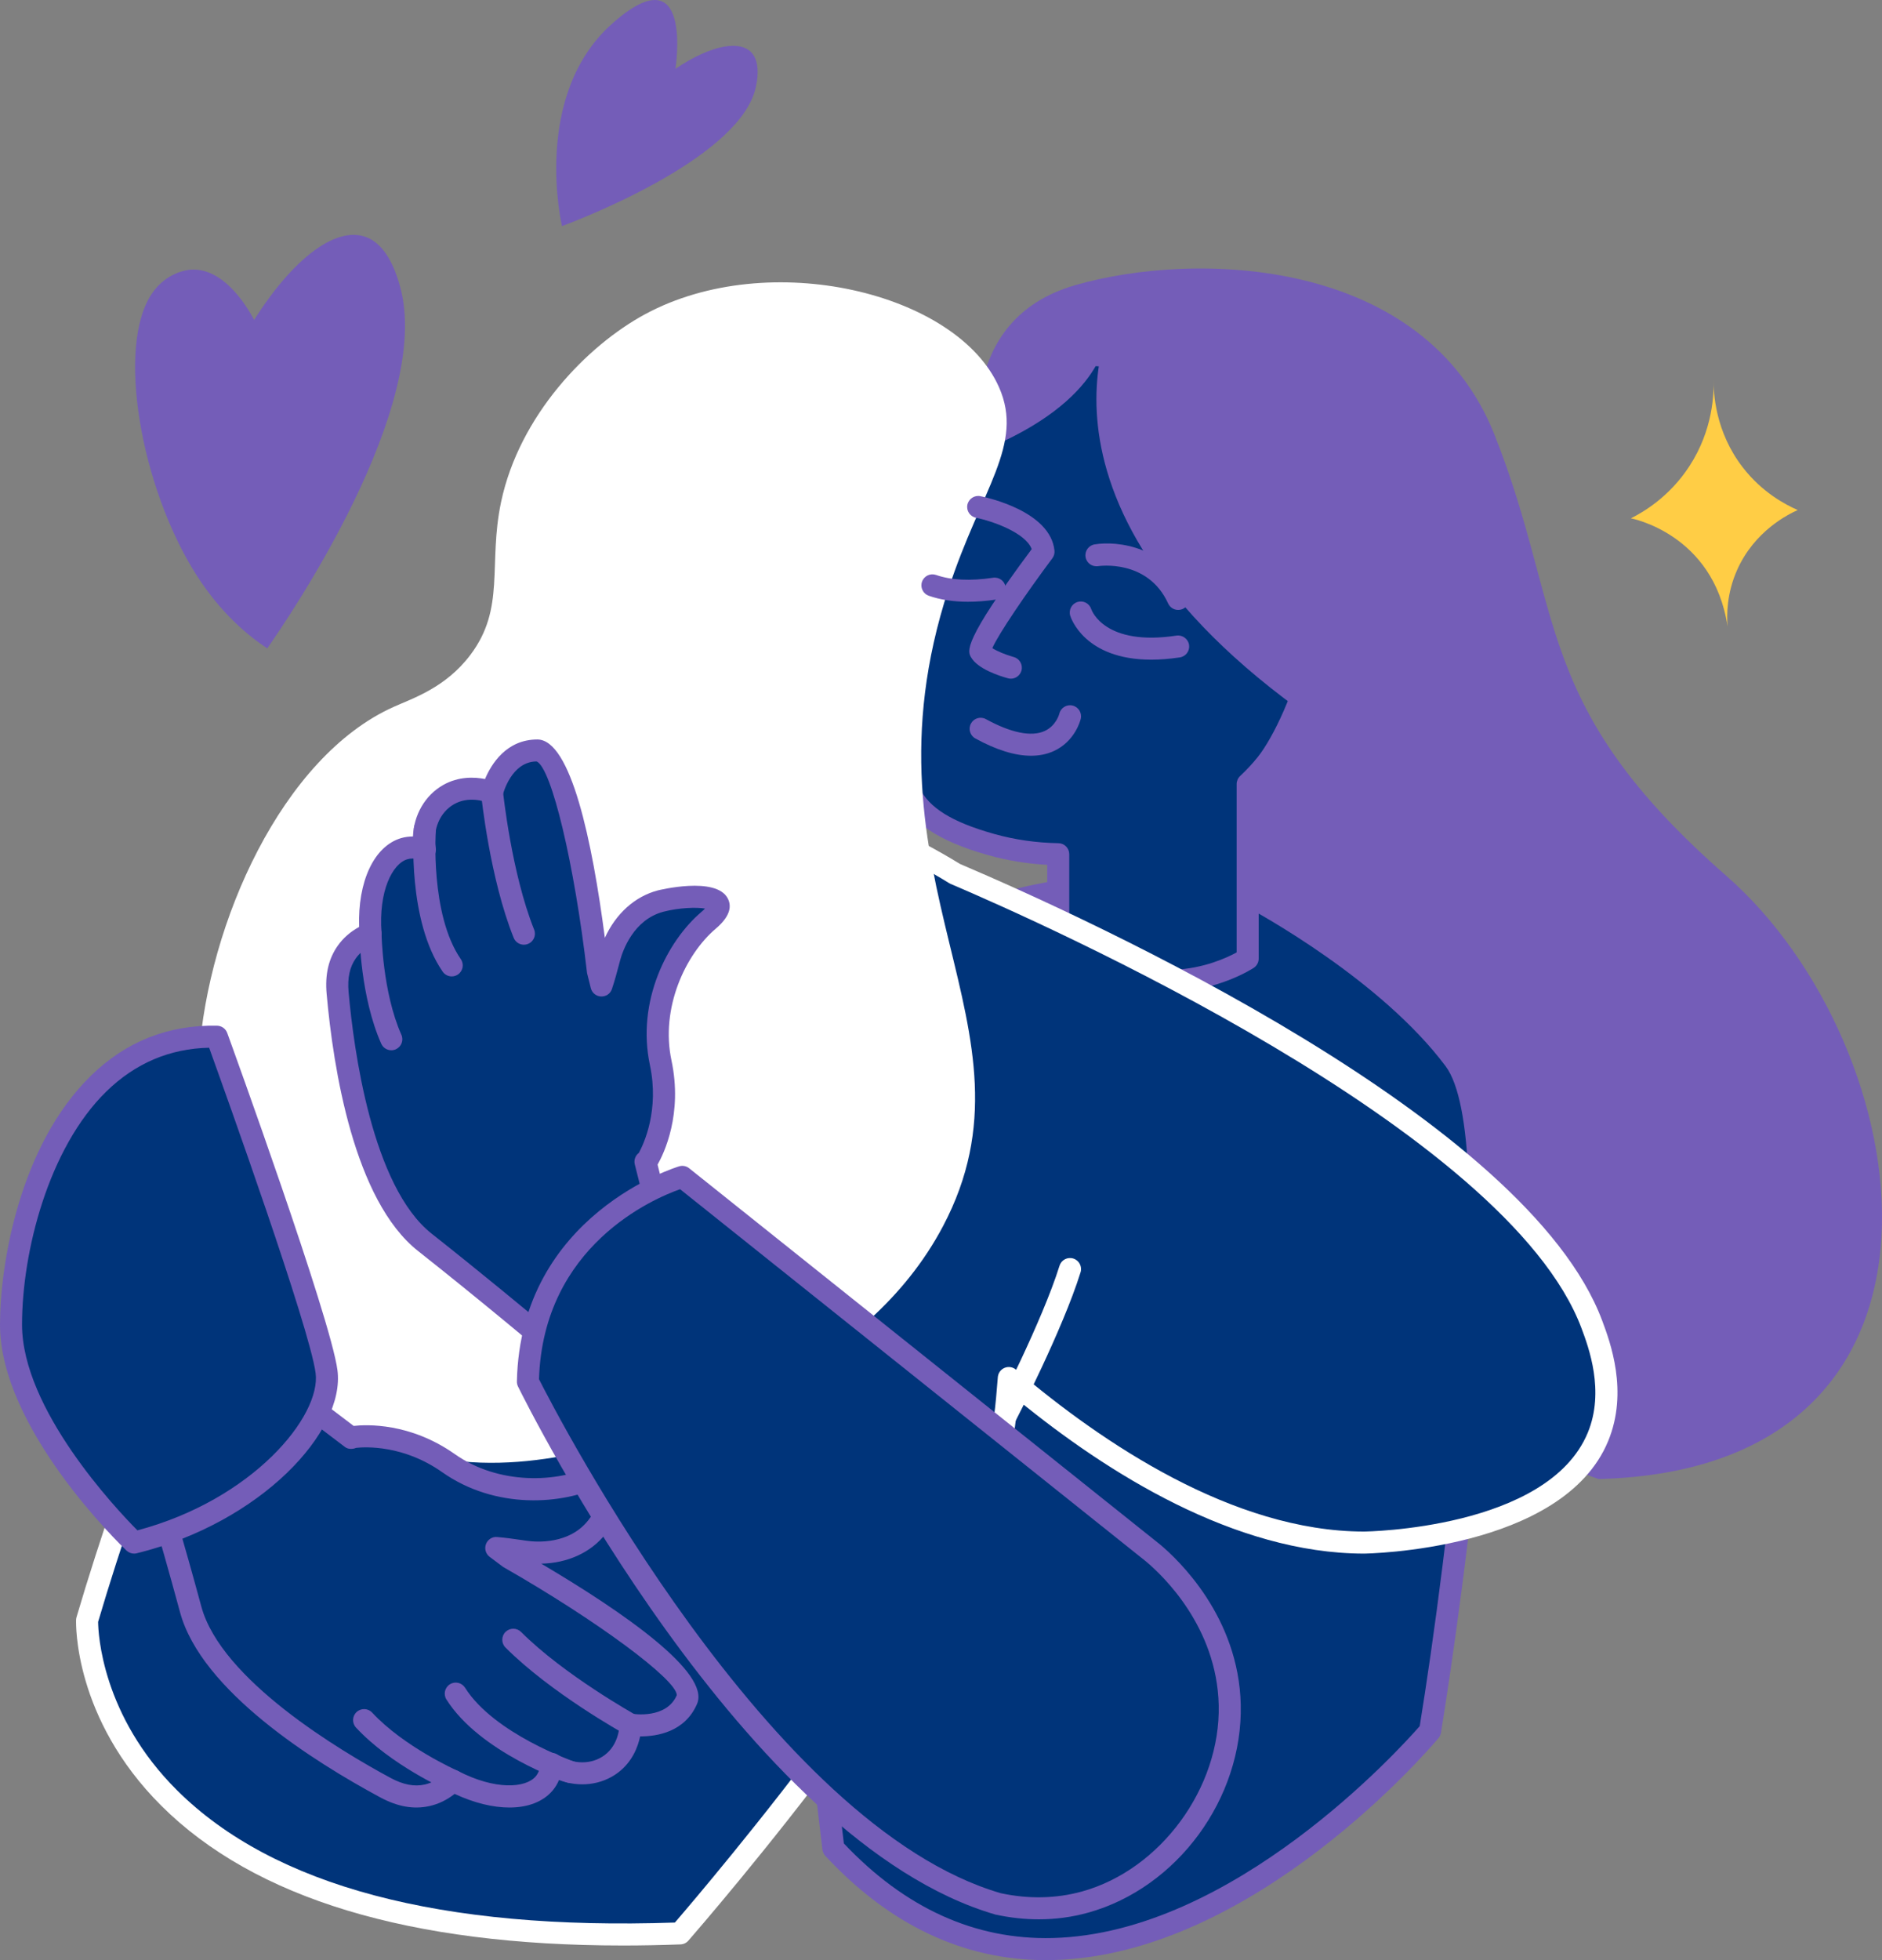 <?xml version="1.0" encoding="UTF-8"?> <svg xmlns="http://www.w3.org/2000/svg" id="b" data-name="Layer 2" width="315.594" height="328.62" viewBox="0 0 315.594 328.62"><rect x="0" y="0" width="315.594" height="328.62" fill="#808080" stroke="none"/><g id="c" data-name="Layer 1"><g id="d" data-name="1"><path d="M164.445,75.646s-4.436-21.969,15.826-27.827c20.262-5.858,58.536-4.732,70.356,25.099,11.82,29.831,6.191,45.353,38.837,73.896,32.645,28.542,43.902,99.461-21.388,101.15,0,0-93.565-30.004-103.63-172.317Z" fill="#745db8" stroke-width="0"></path><path d="M209.222,150.029s22.831,11.82,34.651,27.579c11.82,15.76-4.059,112.589-4.059,112.589,0,0-56.165,66.959-100.068,19.679,0,0-14.071-113.695-3.94-133.957,10.131-20.262,39.891-32.082,73.416-25.891Z" fill="#00347a" stroke-width="0"></path><path d="M175.402,328.62c-13.786,0-26.23-5.878-37.008-17.486-.264-.284-.433-.645-.481-1.03-.576-4.665-14.021-114.486-3.759-135.01,10.995-21.997,42.012-33.048,75.404-26.883.18.033.352.093.513.176.949.492,23.344,12.198,35.28,28.113,12.153,16.203-3.061,110.011-3.714,113.997-.053.327-.195.634-.407.889-1.247,1.484-30.887,36.369-64.596,37.218-.41.011-.822.016-1.232.016ZM141.507,309.055c10.247,10.844,21.998,16.19,35.023,15.856,30.226-.755,58.232-31.738,61.544-35.525,4.414-27.115,13.57-98.336,4.321-110.668-10.789-14.384-31.344-25.619-33.786-26.924-31.175-5.661-61.076,4.804-71.151,24.952-9.399,18.798,2.976,123.41,4.049,132.309Z" fill="#745db8" stroke-width="0"></path><path d="M175.205,59.41s-11.257,12.382-12.383,21.951c-1.126,9.568-10.694,20.262-11.257,33.771-.563,13.508-3.377,21.388,14.634,26.454,3.738,1.051,7.523,1.562,11.257,1.622v13.575c15.99,14.634,31.765,3.94,31.765,3.94v-29.273c1.143-1.076,2.195-2.201,3.131-3.371,9.006-11.257,29.831-70.356-37.148-68.667Z" fill="#00347a" stroke-width="0"></path><path d="M186.845,52.656s-19.519,35.459,41.268,73.17c0,0,30.596-63.039-41.268-73.17Z" fill="#745db8" stroke-width="0"></path><path d="M185.533,55.911s.233,11.207-21.088,19.736c0,0,.676-21.186,21.088-19.736Z" fill="#745db8" stroke-width="0"></path><path d="M69.39,130.892S30.366,218.015,14.606,271.638c0,0-1.876,56.25,99.436,52.498,0,0,48.78-55.909,53.658-81.05,4.878-25.14,0-91.335,0-91.335,0,0-36.773-31.365-98.311-20.859Z" fill="#00347a" stroke-width="0"></path><path d="M113.266,11.535s3.089-19.689-10.56-7.619c-13.65,12.07-8.469,33.993-8.469,33.993,2.443-.906,28.728-10.868,32.302-22.515.117-.381,1.253-4.227-.299-6.315-1.87-2.516-6.98-1.587-12.975,2.456Z" fill="#745db8" stroke-width="0"></path><path d="M287.349,63.653c.066,2.28-.061,8.375-4.052,14.502-3.355,5.151-7.732,7.702-9.811,8.744,0,0,13.863,2.559,16.209,18.128-.148-1.931-.15-5.527,1.6-9.464,2.91-6.548,8.574-9.337,10.166-10.054-2.064-.902-5.96-2.945-9.206-7.141-4.675-6.042-4.917-12.561-4.905-14.716Z" fill="#ffcd45" stroke-width="0"></path><path d="M42.606,53.643c-.489-.965-4.651-8.92-10.7-8.43-.403.033-3.91.384-6.352,3.888-6.19,8.88-1.877,32.749,7.343,47.231,4.18,6.566,8.797,10.304,11.916,12.374,3.427-4.915,28.001-40.742,22.226-60.841-.414-1.441-1.63-5.674-4.514-7.547-4.998-3.246-12.771,2.045-19.919,13.326Z" fill="#745db8" stroke-width="0"></path><path d="M195.724,166.296c-5.767,0-12.652-1.869-19.514-8.151-.383-.35-.6-.844-.6-1.362v-11.791c-3.391-.183-6.716-.729-9.909-1.627-17.431-4.901-16.923-12.918-16.221-24.013.087-1.365.177-2.795.241-4.296.333-8.034,3.682-15.072,6.634-21.281,2.151-4.518,4.181-8.787,4.633-12.629,1.181-10.041,12.375-22.454,12.85-22.978.338-.374.817-.592,1.319-.605,23.486-.605,38.824,6.041,45.609,19.713,9.304,18.748-1.216,44.763-6.97,51.955-.811,1.014-1.729,2.022-2.728,3.004v28.487c0,.613-.304,1.185-.811,1.529-.1.069-6.127,4.045-14.534,4.045ZM179.305,155.957c12.549,10.963,24.85,5.482,28.069,3.715v-28.223c0-.509.209-.995.581-1.345,1.102-1.038,2.099-2.109,2.955-3.181,5.162-6.452,14.992-30.983,6.547-48.004-6.018-12.122-20.005-18.097-41.401-17.679-2.17,2.518-10.488,12.601-11.399,20.337-.523,4.448-2.68,8.984-4.964,13.785-2.939,6.178-5.979,12.567-6.283,19.847-.064,1.529-.156,2.987-.243,4.377-.679,10.739-1.02,16.129,13.532,20.222,3.457.971,7.086,1.493,10.786,1.553,1.01.016,1.818.839,1.818,1.847v12.749Z" fill="#745db8" stroke-width="0"></path><path d="M160.14,146.49c12.619,5.376,93.734,40.54,106.809,75.583,1.228,3.293,4.174,11.187,1.016,18.825-6.706,16.221-35.249,17.728-39.29,17.719-37.609-.086-74.979-42.408-74.979-42.408l6.444-69.719Z" fill="#00347a" stroke-width="0"></path><path d="M213.479,196.182c2.322,19.495,5.124,56.811-4.257,90.055-2.784,9.865-6.697,19.571-15.928,26.183-6.443,4.615-19.653,10.714-29.261,5.899-17.428-8.735-14.114-49.052-11.342-90.055,1.108-16.386,3.057-29.706,4.503-38.274,10.637-14.763,28.362-19.845,41.068-13.701,11.105,5.369,14.574,17.473,15.216,19.893Z" fill="#00347a" stroke-width="0"></path><path d="M104.435,326.166c-35.758,0-61.763-7.869-77.389-23.437-14.664-14.61-14.31-30.484-14.288-31.153.005-.155.032-.309.074-.458,15.615-53.128,54.481-140.109,54.873-140.982.251-.562.769-.962,1.374-1.065,45.033-7.691,76.871,6.544,91.913,15.775,22.247,9.487,95.076,42.777,107.689,76.581h0c1.324,3.551,4.427,11.866.991,20.177-7.609,18.406-40.613,18.861-40.999,18.861h-.003c-21.618-.049-43.003-13.525-57.96-25.744-.323,3.365-.724,6.287-1.197,8.717-4.913,25.337-52.074,79.615-54.077,81.913-.336.385-.814.613-1.324.632-3.301.123-6.526.184-9.676.184ZM16.453,271.909c.018,1.874.61,15.716,13.284,28.283,16.152,16.021,44.197,23.474,83.436,22.125,5.252-6.1,48.254-56.595,52.713-79.584.605-3.109,1.089-7.093,1.44-11.838.05-.694.486-1.3,1.129-1.569.642-.27,1.382-.152,1.911.297,14.537,12.357,36.456,27.096,58.314,27.146h0c.359,0,30.887-.397,37.576-16.577,2.881-6.97.135-14.331-1.039-17.473h0c-12.436-33.328-90.316-67.931-105.802-74.529-.084-.036-.166-.078-.243-.126-14.439-8.89-45.07-22.65-88.498-15.515-4.173,9.391-39.49,89.363-54.222,139.359Z" fill="#fff" stroke-width="0"></path><path d="M167.52,64.906c-7.007-15.842-38.511-23.449-59.302-12.25-9.81,5.285-21.142,17.041-24.194,31.52-2.207,10.467.805,17.766-5.173,25.653-4.141,5.462-9.566,7.214-12.838,8.68-18.678,8.374-31.115,36.163-32.645,58.536-.247,3.604-2.565,46.855,27.629,63.076,17.25,9.268,36.031,3.759,47.222.526,7.873-2.275,36.956-10.53,49.922-35.086,17.614-33.359-15.129-57.678.899-106.764,5.527-16.928,12.752-24.234,8.481-33.891Z" fill="#fff" stroke-width="0"></path><path d="M169.51,113.781c-.161,0-.325-.021-.489-.066-1.47-.404-5.011-1.552-6.164-3.481-.637-1.066-1.504-2.52,10.149-18.175-1.004-2.734-6.581-4.699-9.338-5.256-1.002-.201-1.649-1.176-1.446-2.175.204-1,1.195-1.648,2.175-1.446,1.203.242,11.764,2.558,12.428,9.123.048.461-.079.922-.357,1.293-4.3,5.751-9.068,12.735-10.062,15.064.714.473,2.204,1.106,3.595,1.491.983.272,1.559,1.29,1.29,2.273-.227.819-.97,1.356-1.781,1.356Z" fill="#745db8" stroke-width="0"></path><path d="M197.569,102.255c-.7,0-1.369-.401-1.681-1.08-3.428-7.51-11.645-6.273-11.732-6.26-1.02.155-1.956-.522-2.12-1.528-.164-1.008.521-1.957,1.528-2.12,3.811-.629,12.01.33,15.687,8.372.423.928.016,2.024-.912,2.449-.251.114-.51.166-.769.166Z" fill="#745db8" stroke-width="0"></path><path d="M193.047,110.595c-11.188,0-13.477-7.03-13.58-7.367-.296-.977.254-2.009,1.229-2.306.975-.3,1.99.246,2.299,1.205.103.303,2.329,6.244,14.299,4.432.983-.143,1.948.542,2.101,1.553.153,1.01-.542,1.951-1.551,2.102-1.758.264-3.351.381-4.797.381Z" fill="#745db8" stroke-width="0"></path><path d="M162.329,100.888c-2.455,0-4.657-.337-6.581-1.008-.962-.337-1.47-1.39-1.134-2.354.338-.961,1.377-1.469,2.355-1.135,2.516.882,5.736,1.039,9.56.469,1.017-.147,1.951.546,2.098,1.555.151,1.01-.544,1.949-1.554,2.1-1.67.248-3.256.373-4.744.373Z" fill="#745db8" stroke-width="0"></path><path d="M172.885,126.702c-2.683,0-5.804-.967-9.33-2.898-.893-.489-1.224-1.612-.732-2.507.486-.894,1.602-1.229,2.508-.733,4.208,2.302,7.604,2.993,9.822,2.001,1.966-.883,2.476-2.876,2.482-2.895.227-.994,1.218-1.619,2.215-1.385.994.228,1.615,1.221,1.385,2.215-.034.155-.915,3.797-4.57,5.437-1.142.512-2.403.766-3.78.766Z" fill="#745db8" stroke-width="0"></path><path d="M168.537,239.452c-.285,0-.576-.066-.846-.206-.906-.469-1.261-1.584-.793-2.491.079-.151,7.855-15.218,10.773-24.547.301-.974,1.33-1.522,2.315-1.212.973.304,1.515,1.34,1.211,2.314-3.013,9.641-10.691,24.516-11.016,25.145-.33.634-.975.998-1.644.998Z" fill="#fff" stroke-width="0"></path><g><path d="M110.79,151.065c-4.629,1.211-7.465,5.362-8.569,9.407-.377,1.381-.795,3.066-1.357,4.742l-.63-2.521s-4.221-36.867-10.131-36.867c-5.91,0-7.598,7.036-7.598,7.036-.474-.191-3.979-1.534-7.301.365-3.024,1.728-4.649,5.429-3.956,9.204-1.585-.508-2.732-.366-3.483-.141-3.72,1.118-6.184,6.846-5.629,14.247-1.133.473-2.762,1.362-3.964,3.045-1.283,1.797-1.812,4.036-1.558,6.881.844,9.457,3.94,33.378,14.634,41.82,10.694,8.443,21.388,17.449,21.388,17.449l17.011-25.334-1.407-5.635c.056.002.107.009.162.01,0,0,4.483-6.756,2.387-16.606-2.096-9.85,2.688-19.338,8.035-23.881,5.347-4.543-3.407-4.432-8.035-3.221Z" fill="#00347a" stroke-width="0"></path><path d="M65.619,176.078c-.706,0-1.382-.408-1.689-1.097-3.492-7.858-3.637-17.998-3.642-18.425-.011-1.02.806-1.856,1.826-1.867h.021c1.012,0,1.837.814,1.847,1.828,0,.097.148,9.815,3.325,16.963.415.933-.005,2.024-.938,2.44-.243.108-.499.159-.751.159Z" fill="#745db8" stroke-width="0"></path><path d="M75.753,163.696c-.587,0-1.165-.279-1.522-.798-5.931-8.6-4.871-23.431-4.824-24.058.079-1.016.991-1.771,1.982-1.701,1.018.078,1.779.965,1.702,1.982-.011.141-1.004,14.161,4.179,21.678.581.84.37,1.991-.471,2.57-.32.221-.687.326-1.047.326Z" fill="#745db8" stroke-width="0"></path><path d="M87.853,158.384c-.732,0-1.424-.438-1.715-1.159-3.991-9.943-5.41-23.601-5.468-24.177-.103-1.015.634-1.921,1.649-2.024.986-.107,1.922.637,2.024,1.652.016.136,1.43,13.722,5.225,23.173.381.948-.079,2.023-1.028,2.402-.225.091-.457.134-.687.134Z" fill="#745db8" stroke-width="0"></path><path d="M92.637,227.578c-.434,0-.854-.152-1.19-.435-.108-.09-10.797-9.083-21.343-17.411-10.752-8.487-14.22-30.65-15.33-43.106-.293-3.269.328-5.926,1.895-8.119.904-1.266,2.096-2.306,3.555-3.102-.254-7.623,2.49-13.527,7.01-14.886.645-.194,1.379-.281,2.017-.283.145-3.599,2.003-6.88,5.038-8.615,2.601-1.483,5.284-1.364,7.044-1.014,1.047-2.489,3.568-6.63,8.773-6.63,5.632,0,9.203,17.027,11.323,33.254,1.842-4.049,5.03-6.943,8.894-7.956h0c.098-.022,9.75-2.429,11.714,1.347.806,1.546.127,3.252-2.011,5.071-5.104,4.336-9.295,13.316-7.427,22.088,1.913,8.994-1.258,15.585-2.329,17.472l1.171,4.697c.127.506.034,1.043-.259,1.476l-17.011,25.334c-.291.436-.756.727-1.277.799-.084.013-.172.019-.256.019ZM69.195,143.933c-.32,0-.618.041-.896.126-2.49.747-4.847,5.326-4.321,12.339.061.794-.397,1.537-1.131,1.843-1.369.571-2.434,1.384-3.169,2.413-1.034,1.446-1.433,3.292-1.224,5.644.851,9.551,3.914,32.619,13.94,40.534,8.199,6.472,16.48,13.344,19.855,16.162l15.409-22.947-1.208-4.839c-.143-.566-.008-1.167.362-1.619.095-.115.204-.218.32-.305.87-1.606,3.449-7.218,1.85-14.734-2.268-10.663,2.894-20.784,8.648-25.673.254-.214.449-.399.595-.552-1.401-.248-4.348-.157-6.967.526h0c-5.038,1.32-6.827,6.54-7.255,8.108l-.235.882c-.325,1.22-.69,2.594-1.15,3.962-.259.777-.946,1.282-1.826,1.258-.819-.033-1.52-.602-1.718-1.4l-.629-2.521c-2.109-18.273-5.963-34.414-8.455-35.484-4.245.018-5.63,5.414-5.688,5.644-.127.519-.476.961-.951,1.204-.479.246-1.039.274-1.533.073-.513-.208-3.203-1.169-5.693.255-2.376,1.359-3.605,4.279-3.055,7.267.116.638-.111,1.292-.6,1.721-.489.431-1.171.571-1.784.371-.534-.171-1.031-.256-1.488-.256Z" fill="#745db8" stroke-width="0"></path></g><g><path d="M100.133,255.973c-2.935,3.779-7.867,4.751-12.021,4.174-1.417-.197-3.131-.476-4.893-.619l2.07,1.571s32.228,18.393,29.902,23.825-9.458,4.215-9.458,4.215c-.011.511-.156,4.261-3.209,6.568-2.779,2.099-6.821,2.137-10.018.014-.157,1.657-.739,2.656-1.241,3.257-2.492,2.98-8.728,2.99-15.313-.434-.882.856-2.34,2.003-4.36,2.445-2.157.472-4.424.077-6.939-1.276-8.361-4.498-29.132-16.761-32.683-29.915-3.552-13.154-7.62-26.53-7.62-26.53l29.985-5.665,4.626,3.511c.02-.052.034-.101.054-.153,0,0,7.976-1.461,16.205,4.343,8.23,5.804,18.835,5.141,25.116,2.014,6.281-3.127,2.733,4.876-.202,8.654Z" fill="#00347a" stroke-width="0"></path><path d="M75.951,300.392c-.251,0-.502-.05-.745-.157-.391-.172-9.655-4.298-15.502-10.6-.695-.748-.653-1.918.095-2.611.753-.695,1.921-.649,2.611.098,5.336,5.749,14.196,9.693,14.286,9.733.933.411,1.356,1.501.946,2.436-.307.691-.983,1.102-1.692,1.102Z" fill="#745db8" stroke-width="0"></path><path d="M95.676,298.926c-.198,0-.399-.032-.595-.099-.597-.202-14.645-5.065-20.217-13.902-.545-.863-.286-2.005.576-2.549.864-.549,2.003-.286,2.548.577,4.874,7.727,18.15,12.331,18.285,12.378.965.329,1.48,1.38,1.15,2.344-.262.768-.978,1.251-1.747,1.251Z" fill="#745db8" stroke-width="0"></path><path d="M105.73,290.988c-.301,0-.608-.074-.893-.231-.507-.28-12.502-6.964-20.071-14.546-.719-.723-.719-1.892.003-2.613.724-.722,1.89-.72,2.614.001,7.194,7.209,19.128,13.859,19.247,13.925.891.494,1.216,1.619.719,2.512-.336.608-.967.952-1.617.952Z" fill="#745db8" stroke-width="0"></path><path d="M85.421,303.034c-2.757,0-5.926-.763-9.182-2.286-1.303,1.027-2.728,1.714-4.25,2.048-2.64.576-5.323.099-8.212-1.455-11.014-5.926-30.023-17.842-33.591-31.06-3.502-12.973-7.564-26.339-7.607-26.473-.153-.502-.084-1.046.188-1.495s.722-.761,1.237-.859l29.986-5.665c.51-.097,1.044.026,1.462.343l3.854,2.926c2.157-.242,9.465-.564,16.979,4.738,7.332,5.168,17.233,4.851,23.227,1.869,2.519-1.253,4.351-1.201,5.455.147,2.696,3.293-3.314,11.216-3.375,11.295-2.453,3.158-6.375,4.952-10.831,5.044,13.987,8.26,28.358,18.302,26.132,23.501-2.024,4.723-6.729,5.455-9.446,5.455h-.103c-.367,1.755-1.311,4.266-3.705,6.075-2.788,2.108-6.539,2.52-9.901,1.24-.27.642-.621,1.224-1.052,1.74-1.602,1.914-4.173,2.872-7.263,2.872ZM26.711,244.704c1.261,4.213,4.321,14.53,7.044,24.615,3.325,12.323,23.328,24.224,31.772,28.768,2.083,1.121,3.941,1.479,5.672,1.098,1.237-.271,2.403-.932,3.465-1.965.566-.556,1.43-.686,2.138-.314,6.246,3.244,11.381,2.881,13.046.888.452-.543.727-1.299.817-2.245.061-.646.457-1.215,1.044-1.495.579-.279,1.274-.235,1.818.128,2.535,1.68,5.699,1.702,7.884.05,2.289-1.73,2.463-4.576,2.474-5.13.011-.538.257-1.044.671-1.386.412-.341.941-.497,1.488-.397.225.036,5.73.888,7.448-3.123-.029-2.598-13.353-12.494-29.121-21.493l-2.27-1.703c-.653-.497-.901-1.365-.608-2.133.293-.766,1.065-1.274,1.877-1.18,1.422.116,2.815.316,4.052.496l.944.135c1.607.222,7.115.632,10.308-3.477v-.001c1.662-2.138,2.905-4.805,3.227-6.194-.198.075-.444.181-.74.328-6.761,3.367-18.094,4.124-27.007-2.157-6.478-4.57-12.853-4.255-14.436-4.082-.079.036-.161.066-.243.088-.55.151-1.174.114-1.631-.234l-3.972-3.016-27.16,5.132Z" fill="#745db8" stroke-width="0"></path></g><path d="M193.339,260.346l-78.921-63.039s-25.328,7.317-25.891,34.334c0,0,37.148,75.445,78.799,87.535,3.257.705,8.611,1.378,14.634-.293,13.497-3.747,24.605-17.675,24.254-33.051-.336-14.707-11-23.918-12.874-25.485Z" fill="#00347a" stroke-width="0"></path><path d="M174.196,321.778c-2.384,0-4.808-.266-7.263-.796-42.072-12.208-78.533-85.416-80.064-88.525-.132-.266-.195-.559-.19-.855.584-28.051,26.959-35.993,27.226-36.07.579-.168,1.2-.045,1.665.332l78.922,63.04c.011.008.021.017.032.025,3.09,2.582,13.2,12.151,13.538,26.86.357,15.73-10.652,30.723-25.609,34.874-2.677.743-5.437,1.116-8.257,1.116ZM90.385,231.226c3.002,5.935,38.618,74.903,77.455,86.176,4.647.999,9.275.909,13.625-.299,13.157-3.653,23.217-17.37,22.902-31.229-.301-13.131-9.391-21.748-12.198-24.097l-78.126-62.404c-4.385,1.545-22.945,9.4-23.658,31.853Z" fill="#745db8" stroke-width="0"></path><path d="M36.37,173.809s17.261,47.514,18.386,56.144c1.126,8.63-11.632,23.557-32.27,28.664,0,0-20.638-19.658-20.638-36.544s8.63-48.874,34.521-48.264Z" fill="#00347a" stroke-width="0"></path><path d="M22.487,260.465c-.468,0-.928-.179-1.274-.51-.867-.825-21.213-20.406-21.213-37.882,0-9.966,3.211-29.968,15.248-41.725,5.894-5.755,12.978-8.552,21.163-8.386.761.018,1.435.501,1.694,1.217.708,1.947,17.344,47.804,18.483,56.535,1.335,10.229-12.777,25.53-33.657,30.697-.148.037-.296.054-.444.054ZM35.071,175.654c-6.597.135-12.391,2.6-17.241,7.337-9.711,9.486-14.135,26.908-14.135,39.082,0,14.17,15.758,30.875,19.347,34.495,19.403-5.172,30.821-19.174,29.882-26.375-.988-7.576-15.16-47.076-17.854-54.538Z" fill="#745db8" stroke-width="0"></path></g></g></svg> 